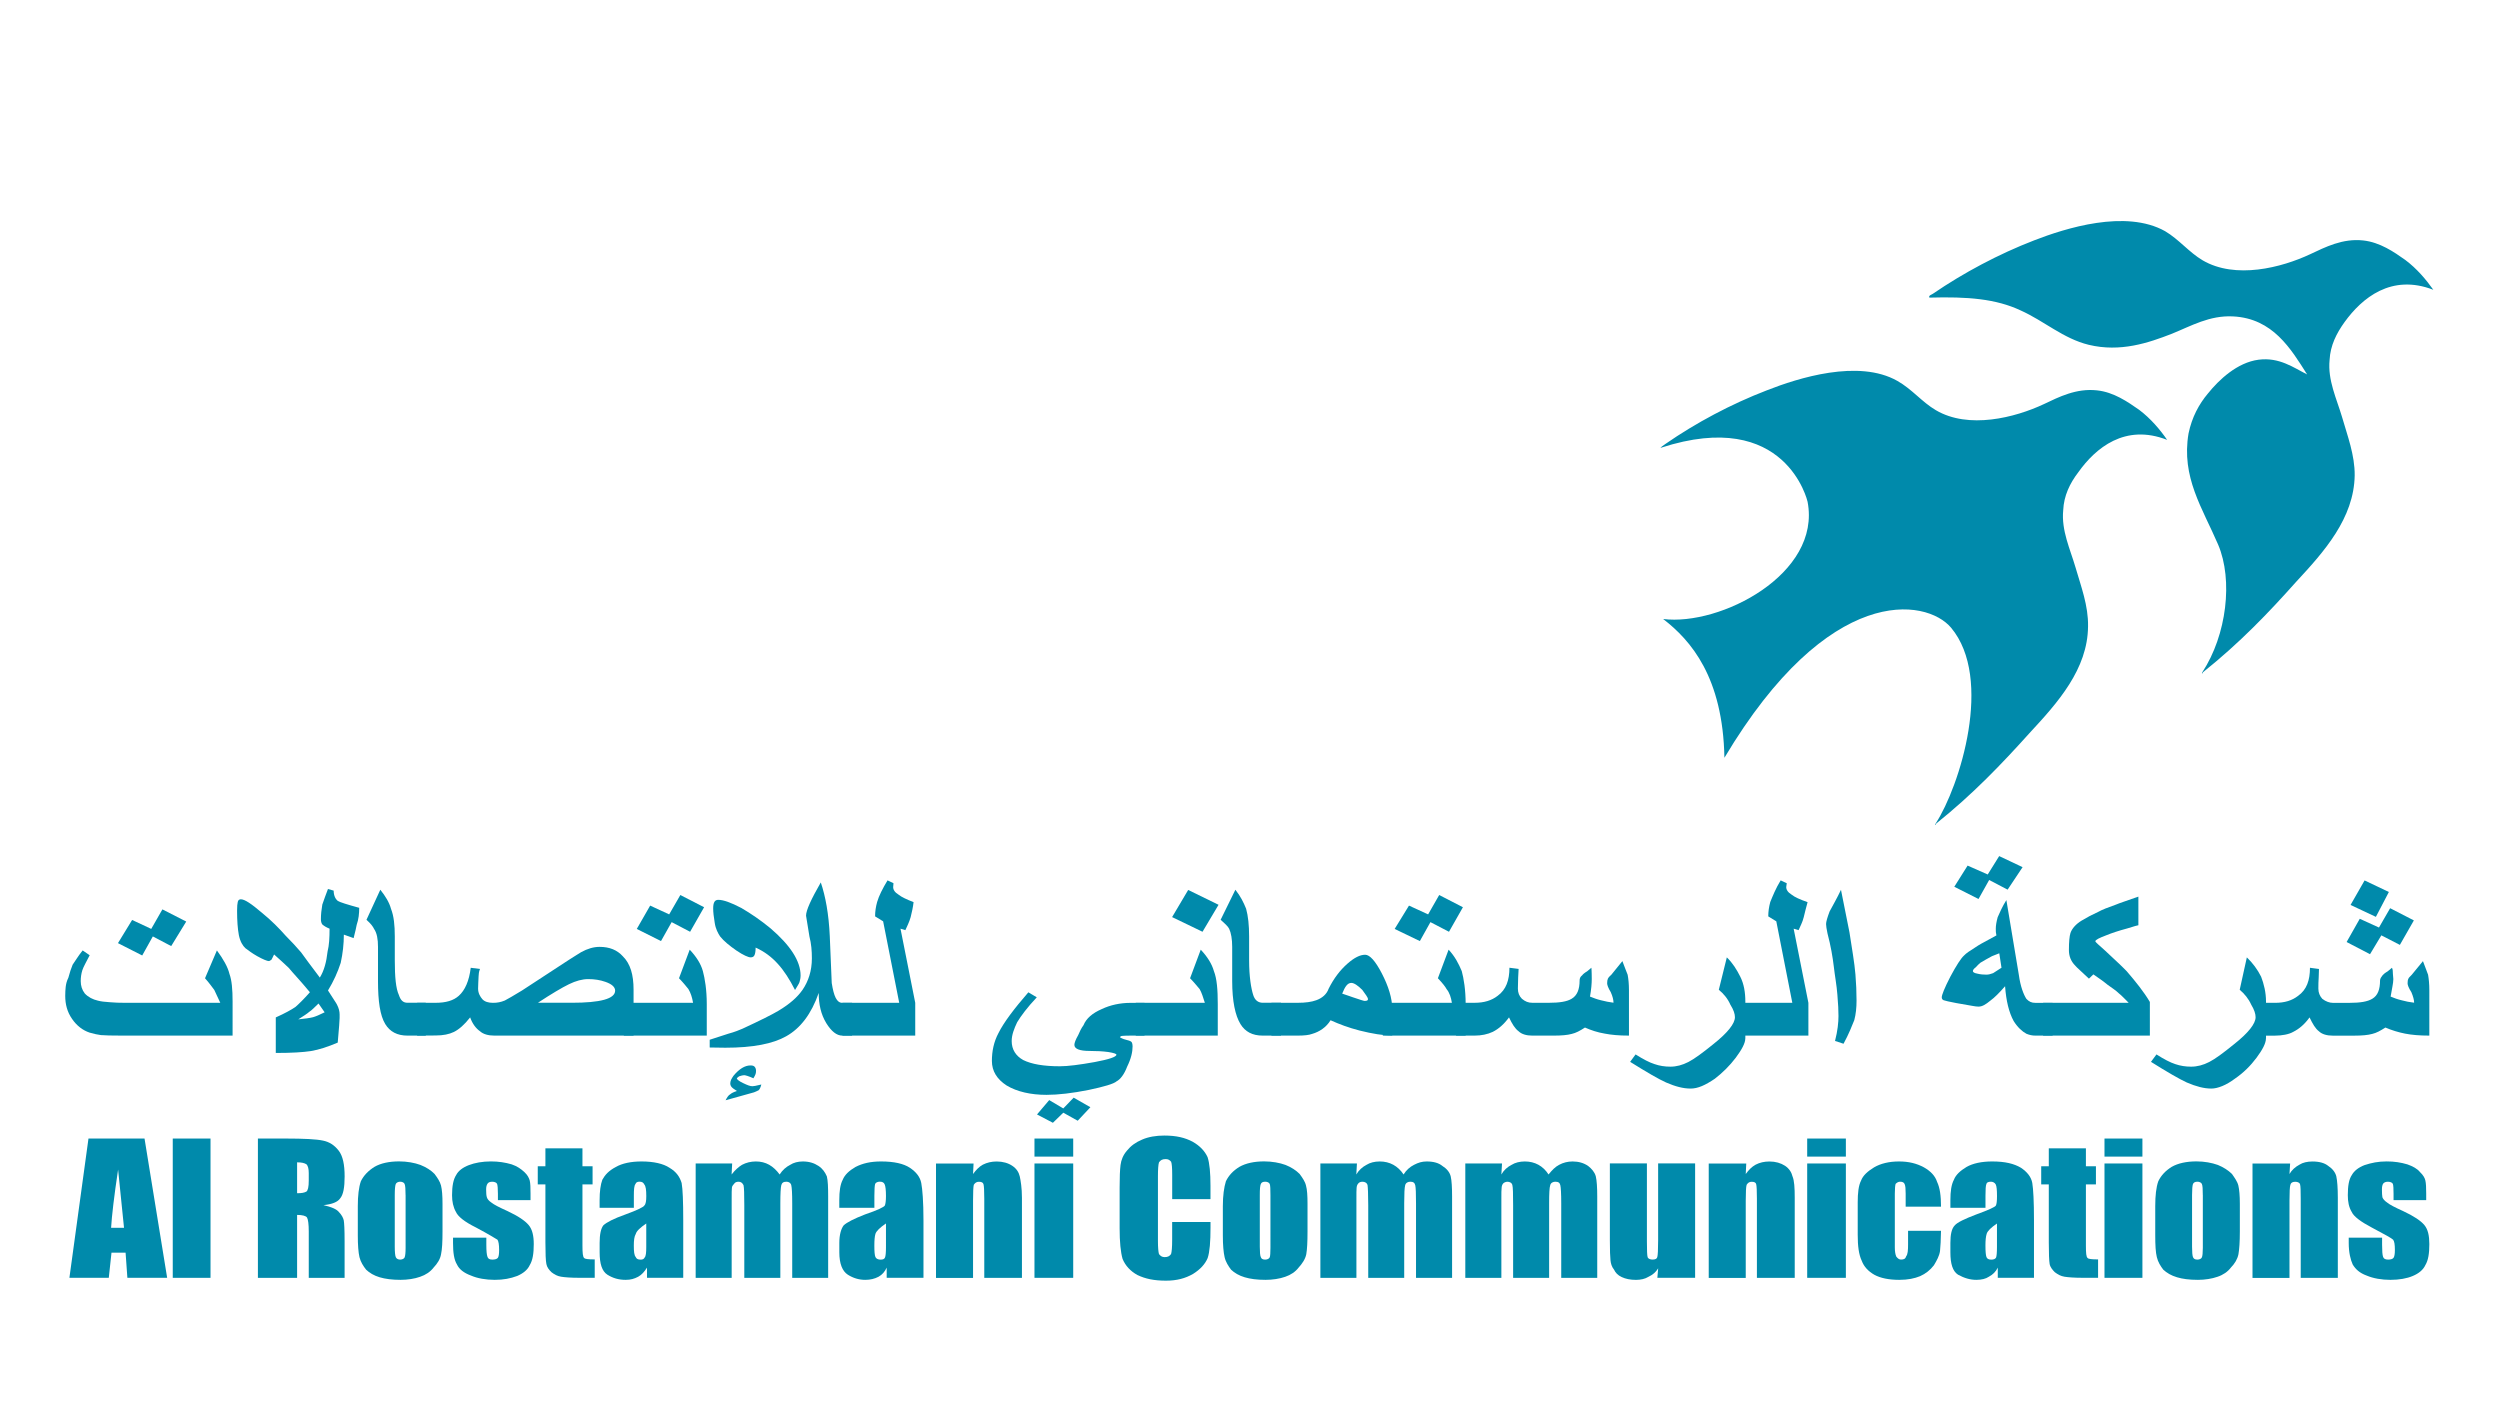 <svg xmlns="http://www.w3.org/2000/svg" xmlns:xlink="http://www.w3.org/1999/xlink" id="Layer_1" x="0px" y="0px" viewBox="0 0 768 434" style="enable-background:new 0 0 768 434;" xml:space="preserve"><style type="text/css">	.st0{fill:#008AAB;}	.st1{fill:none;stroke:#008AAB;stroke-width:0.575;}	.st2{fill:#231F20;}	.st3{fill-rule:evenodd;clip-rule:evenodd;fill:#008AAB;}</style><g>	<path class="st0" d="M44.4,349.76l6.95,42.79H39.13l-0.55-7.74h-4.33l-0.83,7.74H21.32l5.86-42.79H44.4z M38.1,377.19   c-0.55-4.82-1.04-10.75-1.82-17.9c-1.23,8.19-1.93,14.2-2.15,17.9H38.1z"></path>	<rect x="53.07" y="349.76" class="st0" width="11.6" height="42.79"></rect>	<path class="st0" d="M79.23,349.76h8.61c5.46,0,9.42,0.2,11.37,0.63c1.92,0.38,3.52,1.39,4.82,3.07c1.3,1.66,1.84,4.32,1.84,7.95   c0,3.34-0.39,5.58-1.38,6.74c-0.76,1.12-2.46,1.8-5.12,2.07c2.46,0.55,4.04,1.24,4.73,2.11c0.9,0.93,1.33,1.81,1.5,2.55   c0.15,0.8,0.26,2.92,0.26,6.38v11.3H94.85v-14.28c0-2.21-0.2-3.69-0.53-4.24c-0.31-0.52-1.44-0.82-3.05-0.82v19.35H79.23V349.76z    M91.27,357.07v9.49c1.39,0,2.17-0.14,2.85-0.5c0.48-0.34,0.73-1.47,0.73-3.36v-2.34c0-1.34-0.25-2.23-0.7-2.69   C93.48,357.27,92.66,357.07,91.27,357.07"></path>	<path class="st0" d="M135.94,369.78v8.56c0,3.18-0.12,5.47-0.45,6.96c-0.25,1.5-1.11,2.85-2.3,4.11c-0.96,1.26-2.41,2.25-4.13,2.82   c-1.69,0.61-3.86,0.94-6.01,0.94c-2.64,0-4.69-0.28-6.42-0.79c-1.74-0.52-3.1-1.33-4.16-2.34c-0.85-1.08-1.67-2.33-2.04-3.84   c-0.34-1.49-0.51-3.67-0.51-6.74v-8.92c0-3.25,0.3-5.8,0.94-7.66c0.89-1.82,2.32-3.26,4.19-4.43c1.9-1.1,4.51-1.67,7.57-1.67   c2.41,0,4.76,0.43,6.54,1.09c1.81,0.72,3.26,1.66,4.33,2.76c0.87,1.17,1.68,2.33,1.99,3.56   C135.79,365.44,135.94,367.3,135.94,369.78 M124.59,367.12c0-1.79-0.08-2.92-0.29-3.39c-0.14-0.45-0.79-0.71-1.36-0.71   c-0.58,0-1.17,0.26-1.36,0.71c-0.2,0.47-0.31,1.61-0.31,3.39v15.86c0,1.64,0.11,2.74,0.31,3.2c0.19,0.52,0.78,0.77,1.35,0.77   c0.55,0,1.23-0.24,1.38-0.72c0.18-0.39,0.29-1.42,0.29-2.89V367.12z"></path>	<path class="st0" d="M162.98,368.68h-10.02v-1.92c0-1.61-0.1-2.67-0.25-3.06c-0.19-0.44-0.82-0.67-1.51-0.67   c-0.78,0-1.18,0.23-1.43,0.59c-0.29,0.42-0.43,0.98-0.43,1.78c0,1.11,0.06,1.88,0.22,2.39c0.13,0.49,0.54,1.07,1.44,1.67   c0.71,0.58,2.34,1.43,4.92,2.59c3.31,1.55,5.36,2.96,6.48,4.28c1.13,1.34,1.57,3.3,1.57,5.85c0,2.88-0.32,4.97-1.23,6.46   c-0.67,1.48-2.07,2.57-3.84,3.33c-2.1,0.78-4.21,1.2-6.93,1.2c-2.68,0-5.3-0.45-7.26-1.31c-2.23-0.81-3.67-1.97-4.33-3.41   c-0.89-1.43-1.21-3.65-1.21-6.57v-1.67h10.23v2.22c0,1.88,0.12,3.09,0.36,3.69c0.18,0.55,0.62,0.83,1.48,0.83   c0.73,0,1.39-0.14,1.7-0.54c0.27-0.37,0.39-1.2,0.39-2.42c0-1.67-0.19-2.68-0.51-3.15c-0.65-0.41-2.73-1.69-6.59-3.75   c-3.54-1.75-5.54-3.37-6.17-4.79c-0.83-1.46-1.19-3.17-1.19-5.12c0-2.82,0.39-4.87,1.27-6.22c0.66-1.29,2.05-2.33,3.91-3.04   c1.81-0.7,4.16-1.13,6.77-1.13c2.32,0,4.39,0.32,6.36,0.9c1.72,0.59,2.81,1.37,3.9,2.36c1.02,0.94,1.46,1.89,1.66,2.63   c0.2,0.87,0.24,2.16,0.24,3.93V368.68z"></path>	<path class="st0" d="M178.93,352.77v5.51h3.11v5.57h-3.11v18.74c0,2.34,0.11,3.59,0.55,3.88c0.21,0.28,1.13,0.42,3.22,0.42v5.65   h-4.65c-2.71,0-4.52-0.15-5.66-0.33c-1.22-0.2-2.04-0.68-2.98-1.39c-0.74-0.71-1.39-1.54-1.56-2.52c-0.2-0.96-0.3-3.16-0.3-6.65   v-17.8h-2.35v-5.57h2.35v-5.51H178.93z"></path>	<path class="st0" d="M194.71,371.04H184.2v-2.33c0-2.73,0.29-4.81,0.84-6.29c0.81-1.49,1.96-2.78,4.16-3.93   c1.94-1.12,4.66-1.69,7.88-1.69c3.74,0,6.69,0.68,8.59,1.94c2.15,1.28,3.15,2.81,3.73,4.68c0.34,1.88,0.49,5.71,0.49,11.48v17.65   h-11.13v-3.14c-0.8,1.25-1.58,2.18-2.72,2.81c-1.21,0.63-2.29,0.95-3.83,0.95c-2.19,0-3.96-0.54-5.63-1.59   c-1.64-1.07-2.37-3.34-2.37-6.86v-2.9c0-2.64,0.39-4.43,1.15-5.4c1-0.92,3.07-2.02,6.78-3.34c3.64-1.32,5.6-2.29,5.81-2.76   c0.45-0.44,0.59-1.43,0.59-2.88c0-1.84-0.14-3.06-0.63-3.6c-0.25-0.53-0.65-0.83-1.47-0.83c-0.66,0-1.08,0.26-1.21,0.71   c-0.42,0.47-0.51,1.67-0.51,3.63V371.04z M198.53,375.86c-1.81,1.23-2.97,2.3-3.2,3.16c-0.5,0.84-0.62,2.05-0.62,3.64   c0,1.82,0.11,2.98,0.59,3.5c0.2,0.52,0.62,0.8,1.53,0.8c0.59,0,1-0.2,1.19-0.64c0.4-0.38,0.51-1.5,0.51-3.22V375.86z"></path>	<path class="st0" d="M224.92,357.41l-0.17,3.39c1-1.31,2.13-2.33,3.2-2.97c1.27-0.67,2.69-1.03,4.25-1.03c3.08,0,5.36,1.37,7.31,4   c0.82-1.31,1.97-2.33,3.25-2.97c1.02-0.67,2.38-1.03,3.88-1.03c1.89,0,3.46,0.48,4.8,1.37c1.29,0.85,2.02,1.96,2.57,3.21   c0.32,1.27,0.4,3.37,0.4,6.19v24.98h-11.04v-22.9c0-2.99-0.11-4.84-0.29-5.56c-0.17-0.74-0.81-1.07-1.48-1.07   c-0.93,0-1.38,0.33-1.59,1.07c-0.18,0.72-0.29,2.57-0.29,5.56v22.9h-11.07v-22.3c0-3.46-0.07-5.5-0.24-6.17   c-0.37-0.72-0.81-1.05-1.51-1.05c-0.64,0-1.04,0.18-1.31,0.54c-0.31,0.38-0.75,0.8-0.75,1.33c-0.07,0.5-0.07,1.63-0.07,3.32v24.33   h-11.06v-35.14H224.92z"></path>	<path class="st0" d="M268.59,371.04h-10.76v-2.33c0-2.73,0.28-4.81,1.06-6.29c0.6-1.49,1.93-2.78,3.93-3.93   c2.18-1.12,4.63-1.69,7.85-1.69c4.01,0,6.93,0.68,8.84,1.94c1.92,1.28,3.14,2.81,3.5,4.68c0.36,1.88,0.68,5.71,0.68,11.48v17.65   h-11.3v-3.14c-0.57,1.25-1.36,2.18-2.51,2.81c-1.19,0.63-2.53,0.95-4.08,0.95c-1.92,0-3.71-0.54-5.36-1.59   c-1.65-1.07-2.6-3.34-2.6-6.86v-2.9c0-2.64,0.6-4.43,1.35-5.4c0.99-0.92,3.14-2.02,6.53-3.34c3.91-1.32,5.87-2.29,6.11-2.76   c0.19-0.44,0.34-1.43,0.34-2.88c0-1.84-0.15-3.06-0.4-3.6c-0.23-0.53-0.64-0.83-1.49-0.83c-0.65,0-1.27,0.26-1.44,0.71   c-0.14,0.47-0.23,1.67-0.23,3.63V371.04z M272.15,375.86c-1.81,1.23-2.92,2.3-3.21,3.16c-0.25,0.84-0.34,2.05-0.34,3.64   c0,1.82,0.09,2.98,0.33,3.5c0.21,0.52,0.88,0.8,1.55,0.8c0.82,0,1.2-0.2,1.38-0.64c0.2-0.38,0.31-1.5,0.31-3.22V375.86z"></path>	<path class="st0" d="M299.08,357.41l-0.16,3.25c0.93-1.26,1.8-2.2,3.02-2.88c1.3-0.65,2.68-0.97,4.25-0.97   c1.89,0,3.53,0.48,4.79,1.33c1.29,0.85,1.99,1.97,2.29,3.25c0.28,1.29,0.67,3.52,0.67,6.59v24.59h-11.57v-24.31   c0-2.43-0.09-3.94-0.23-4.43c-0.14-0.54-0.55-0.79-1.42-0.79c-0.7,0-1.16,0.3-1.57,0.92c-0.15,0.57-0.23,2.24-0.23,4.91v23.7   h-11.38v-35.14H299.08z"></path>	<path class="st0" d="M329.69,355.31h-11.9v-5.55h11.9V355.31z M329.69,392.55h-11.9v-35.13h11.9V392.55z"></path>	<path class="st0" d="M371.88,368.37H360.1v-7.44c0-2.16-0.11-3.51-0.33-4.04c-0.43-0.53-0.91-0.82-1.67-0.82   c-1.08,0-1.59,0.35-2.06,1.01c-0.2,0.63-0.32,2.05-0.32,4.21v19.86c0,2.1,0.13,3.47,0.32,4.1c0.46,0.6,0.96,0.94,1.74,0.94   c1.03,0,1.52-0.33,1.97-0.94c0.21-0.63,0.34-2.11,0.34-4.48v-5.38h11.78v1.68c0,4.4-0.25,7.55-0.88,9.41   c-0.77,1.84-2.27,3.49-4.46,4.85c-2.41,1.4-5.05,2.09-8.34,2.09c-3.68,0-6.38-0.58-8.8-1.75c-2.14-1.19-3.67-2.85-4.53-4.92   c-0.6-2.08-0.91-5.23-0.91-9.41v-12.53c0-3.09,0.09-5.4,0.28-6.92c0.2-1.54,0.77-3.04,1.99-4.44c1.16-1.44,2.69-2.56,4.64-3.37   c1.93-0.85,4.33-1.24,6.79-1.24c3.69,0,6.37,0.63,8.78,1.92c2.18,1.25,3.68,2.84,4.54,4.71c0.62,1.9,0.89,4.84,0.89,8.81V368.37z"></path>	<path class="st0" d="M401.67,369.78v8.56c0,3.18-0.12,5.47-0.38,6.96c-0.31,1.5-1.21,2.85-2.36,4.11c-0.96,1.26-2.4,2.25-4.11,2.82   c-1.73,0.61-3.88,0.94-6.06,0.94c-2.64,0-4.67-0.28-6.39-0.79c-1.75-0.52-3.12-1.33-4.19-2.34c-0.8-1.08-1.64-2.33-1.98-3.84   c-0.34-1.49-0.54-3.67-0.54-6.74v-8.92c0-3.25,0.36-5.8,0.94-7.66c0.88-1.82,2.25-3.26,4.16-4.43c1.95-1.1,4.52-1.67,7.59-1.67   c2.43,0,4.77,0.43,6.57,1.09c1.8,0.72,3.22,1.66,4.32,2.76c0.85,1.17,1.68,2.33,1.96,3.56   C401.55,365.44,401.67,367.3,401.67,369.78 M390.28,367.12c0-1.79-0.04-2.92-0.21-3.39c-0.17-0.45-0.79-0.71-1.36-0.71   c-0.82,0-1.22,0.26-1.39,0.71c-0.22,0.47-0.31,1.6-0.31,3.39v15.86c0,1.64,0.09,2.74,0.31,3.2c0.17,0.52,0.57,0.77,1.34,0.77   c0.61,0,1.19-0.24,1.41-0.72c0.14-0.39,0.21-1.42,0.21-2.89V367.12z"></path>	<path class="st0" d="M416.85,357.41l-0.19,3.39c0.74-1.31,1.9-2.33,3.14-2.97c1.06-0.67,2.47-1.03,4.06-1.03   c3.06,0,5.58,1.37,7.32,4c0.8-1.31,1.93-2.33,3.22-2.97c1.3-0.67,2.41-1.03,3.9-1.03c2.12,0,3.71,0.48,4.79,1.37   c1.37,0.85,2.26,1.96,2.57,3.21c0.29,1.27,0.42,3.37,0.42,6.19v24.98h-11.08v-22.9c0-2.99-0.07-4.84-0.24-5.56   c-0.19-0.74-0.59-1.07-1.53-1.07c-0.7,0-1.37,0.33-1.56,1.07c-0.2,0.72-0.3,2.57-0.3,5.56v22.9h-11.05v-22.3   c0-3.46-0.11-5.5-0.21-6.17c-0.18-0.72-0.84-1.05-1.52-1.05c-0.68,0-1.03,0.18-1.34,0.54c-0.33,0.38-0.46,0.8-0.5,1.33   c-0.06,0.5-0.06,1.63-0.06,3.32v24.33h-11.07v-35.14H416.85z"></path>	<path class="st0" d="M461.42,357.41l-0.2,3.39c0.73-1.31,1.87-2.33,3.16-2.97c1.06-0.67,2.49-1.03,4.05-1.03   c3.08,0,5.6,1.37,7.28,4c1.07-1.31,2.02-2.33,3.26-2.97c1.24-0.67,2.63-1.03,4.13-1.03c1.87,0,3.46,0.48,4.76,1.37   c1.1,0.85,2.05,1.96,2.37,3.21c0.3,1.27,0.44,3.37,0.44,6.19v24.98h-11.06v-22.9c0-2.99-0.11-4.84-0.28-5.56   c-0.17-0.74-0.59-1.07-1.55-1.07c-0.64,0-1.4,0.33-1.55,1.07c-0.25,0.72-0.34,2.57-0.34,5.56v22.9h-11.06v-22.3   c0-3.46-0.05-5.5-0.23-6.17c-0.14-0.72-0.82-1.05-1.51-1.05c-0.39,0-1.01,0.18-1.33,0.54c-0.3,0.38-0.44,0.8-0.46,1.33   c-0.08,0.5-0.08,1.63-0.08,3.32v24.33h-11.08v-35.14H461.42z"></path>	<path class="st0" d="M520.74,357.41v35.14h-11.6l0.25-2.92c-0.68,1.17-1.75,2.04-3,2.61c-0.99,0.63-2.35,0.94-3.84,0.94   c-1.72,0-3.19-0.31-4.35-0.86c-1.21-0.55-1.95-1.37-2.35-2.26c-0.74-0.91-1.01-1.91-1.11-2.92c-0.11-1.02-0.19-3.03-0.19-6.06   v-23.68h11.38v23.91c0,2.75,0.06,4.39,0.22,4.86c0.13,0.52,0.82,0.77,1.5,0.77c0.93,0,1.38-0.28,1.48-0.8   c0.15-0.52,0.25-2.24,0.25-5.09v-23.65H520.74z"></path>	<path class="st0" d="M536.45,357.41l-0.16,3.25c0.93-1.26,1.81-2.2,3.05-2.88c1.25-0.65,2.67-0.97,4.24-0.97   c1.89,0,3.49,0.48,4.8,1.33c1.25,0.85,1.97,1.97,2.28,3.25c0.55,1.29,0.68,3.52,0.68,6.59v24.59h-11.62v-24.31   c0-2.43-0.08-3.93-0.21-4.43c-0.11-0.54-0.54-0.79-1.41-0.79c-0.69,0-1.13,0.3-1.53,0.92c-0.19,0.57-0.28,2.24-0.28,4.91v23.7   h-11.37v-35.14H536.45z"></path>	<path class="st0" d="M567.05,355.31h-11.88v-5.55h11.88V355.31z M567.05,392.55h-11.88v-35.13h11.88V392.55z"></path>	<path class="st0" d="M596.28,370.68h-10.86v-4.02c0-1.43-0.07-2.37-0.31-2.89c-0.2-0.49-0.59-0.75-1.4-0.75   c-0.56,0-0.94,0.26-1.38,0.67c-0.13,0.43-0.24,1.43-0.24,2.96v16.55c0,1.21,0.15,2.15,0.45,2.83c0.51,0.63,0.9,0.91,1.47,0.91   c0.91,0,1.36-0.28,1.57-1.01c0.49-0.61,0.58-1.83,0.58-3.65v-4.18h10.12c-0.06,2.82-0.15,4.9-0.31,6.25   c-0.21,1.45-0.98,2.86-1.87,4.34c-1.14,1.48-2.55,2.6-4.25,3.35c-1.69,0.7-3.73,1.13-6.39,1.13c-3.19,0-5.8-0.54-7.66-1.56   c-1.82-1.04-3.2-2.46-3.88-4.32c-0.9-1.89-1.23-4.51-1.23-7.96v-9.94c0-2.95,0.25-5.19,1.04-6.74c0.56-1.5,1.98-2.82,3.99-4.04   c2.01-1.18,4.62-1.81,7.64-1.81c3,0,5.41,0.59,7.67,1.81c2.04,1.15,3.47,2.64,4.04,4.46C595.93,364.85,596.28,367.37,596.28,370.68   "></path>	<path class="st0" d="M609.94,371.04h-10.78v-2.33c0-2.73,0.29-4.81,1.08-6.29c0.56-1.49,1.96-2.78,3.88-3.93   c1.96-1.12,4.68-1.69,7.87-1.69c4,0,6.73,0.68,8.85,1.94c1.9,1.28,3.15,2.81,3.48,4.68c0.31,1.88,0.52,5.71,0.52,11.48v17.65   h-11.12v-3.14c-0.59,1.25-1.55,2.18-2.76,2.81c-0.91,0.63-2.26,0.95-3.82,0.95c-1.93,0-3.73-0.54-5.64-1.59   c-1.64-1.07-2.34-3.34-2.34-6.86v-2.89c0-2.64,0.39-4.43,1.35-5.4c0.78-0.92,3.1-2.02,6.57-3.34c3.65-1.32,5.83-2.29,6.06-2.76   c0.23-0.44,0.34-1.43,0.34-2.88c0-1.84-0.11-3.06-0.39-3.6c-0.29-0.53-0.88-0.83-1.45-0.83c-0.91,0-1.32,0.26-1.42,0.71   c-0.21,0.47-0.28,1.67-0.28,3.63V371.04z M613.48,375.86c-1.82,1.23-2.92,2.3-3.17,3.16c-0.27,0.84-0.38,2.05-0.38,3.64   c0,1.82,0.11,2.98,0.31,3.5c0.2,0.52,0.64,0.8,1.5,0.8c0.66,0,1.25-0.2,1.45-0.64c0.17-0.38,0.28-1.5,0.28-3.22V375.86z"></path>	<path class="st0" d="M640.79,352.77v5.51h3.08v5.57h-3.08v18.74c0,2.34,0.09,3.59,0.55,3.88c0.22,0.28,1.11,0.42,3.19,0.42v5.65   h-4.62c-2.7,0-4.55-0.15-5.69-0.33c-1.2-0.2-2.02-0.68-2.98-1.39c-0.71-0.71-1.41-1.54-1.59-2.52c-0.16-0.96-0.26-3.16-0.26-6.65   v-17.8h-2.33v-5.57h2.33v-5.51H640.79z"></path>	<path class="st0" d="M658.15,355.31h-11.65v-5.55h11.65V355.31z M658.15,392.55h-11.65v-35.13h11.65V392.55z"></path>	<path class="st0" d="M688.08,369.78v8.56c0,3.18-0.17,5.47-0.43,6.96c-0.3,1.5-1.11,2.85-2.33,4.11c-0.95,1.26-2.38,2.25-4.11,2.82   c-1.75,0.61-3.87,0.94-6.01,0.94c-2.67,0-4.74-0.28-6.42-0.79c-1.76-0.52-3.14-1.33-4.22-2.34c-0.82-1.08-1.63-2.33-1.98-3.84   c-0.37-1.49-0.49-3.67-0.49-6.74v-8.92c0-3.25,0.28-5.8,0.94-7.66c0.87-1.82,2.25-3.26,4.13-4.43c1.93-1.1,4.54-1.67,7.6-1.67   c2.42,0,4.72,0.43,6.56,1.09c1.76,0.72,3.2,1.66,4.33,2.76c0.81,1.17,1.67,2.33,1.97,3.56   C687.91,365.44,688.08,367.3,688.08,369.78 M676.7,367.12c0-1.79-0.06-2.92-0.28-3.39c-0.17-0.45-0.8-0.71-1.34-0.71   c-0.82,0-1.18,0.26-1.4,0.71c-0.17,0.47-0.28,1.6-0.28,3.39v15.86c0,1.64,0.1,2.74,0.28,3.2c0.23,0.52,0.58,0.77,1.37,0.77   c0.57,0,1.21-0.24,1.38-0.72c0.17-0.39,0.28-1.42,0.28-2.89V367.12z"></path>	<path class="st0" d="M703.53,357.41l-0.2,3.25c0.72-1.26,1.81-2.2,3.08-2.88c0.99-0.65,2.43-0.97,3.99-0.97   c2.14,0,3.74,0.48,4.8,1.33c1.3,0.85,2.21,1.97,2.52,3.25c0.28,1.29,0.46,3.52,0.46,6.59v24.59h-11.4v-24.31   c0-2.43-0.04-3.93-0.2-4.43c-0.14-0.54-0.79-0.79-1.44-0.79c-0.91,0-1.38,0.3-1.53,0.92c-0.19,0.57-0.28,2.24-0.28,4.91v23.7   h-11.36v-35.14H703.53z"></path>	<path class="st0" d="M745.33,368.68H735.3v-1.92c0-1.61-0.06-2.67-0.21-3.06c-0.18-0.44-0.84-0.67-1.53-0.67   c-0.75,0-1.16,0.23-1.46,0.59c-0.26,0.42-0.37,0.98-0.37,1.78c0,1.11,0.05,1.88,0.14,2.39c0.18,0.49,0.61,1.07,1.51,1.67   c0.68,0.58,2.29,1.43,4.87,2.59c3.32,1.55,5.4,2.96,6.51,4.28c1.12,1.34,1.53,3.3,1.53,5.85c0,2.88-0.32,4.97-1.22,6.46   c-0.68,1.48-2.04,2.57-3.85,3.33c-1.82,0.78-4.19,1.2-6.89,1.2c-2.69,0-5.28-0.45-7.28-1.31c-2.23-0.81-3.42-1.97-4.3-3.41   c-0.65-1.43-1.22-3.65-1.22-6.57v-1.67h10.25v2.22c0,1.88,0.09,3.09,0.31,3.69c0.2,0.55,0.64,0.83,1.56,0.83   c0.64,0,1.36-0.14,1.64-0.54c0.28-0.37,0.42-1.2,0.42-2.42c0-1.67-0.17-2.68-0.54-3.15c-0.37-0.41-2.69-1.69-6.58-3.75   c-3.32-1.75-5.52-3.37-6.15-4.79c-0.88-1.46-1.19-3.17-1.19-5.12c0-2.82,0.32-4.87,1.24-6.22c0.71-1.29,2.06-2.33,3.9-3.04   c2.13-0.7,4.18-1.13,6.8-1.13c2.37,0,4.38,0.32,6.34,0.9c1.7,0.59,3.1,1.37,3.88,2.36c1.01,0.94,1.53,1.89,1.67,2.63   c0.19,0.87,0.25,2.16,0.25,3.93V368.68z"></path></g><polygon class="st0" points="688.76,766.43 688.76,787.29 693.13,787.29 693.13,792.53 681.54,792.53 681.54,766.43 "></polygon><rect x="695.15" y="787.22" class="st0" width="5.08" height="5.31"></rect><polygon class="st0" points="709.7,766.43 709.7,787.29 714.05,787.29 714.05,792.53 702.47,792.53 702.47,766.43 "></polygon><rect x="715.85" y="787.22" class="st0" width="5.32" height="5.31"></rect><path class="st0" d="M740.31,777.81h-7.26v-4.54c0-1.32-0.25-2.18-0.37-2.48c-0.14-0.33-0.43-0.53-0.89-0.53  c-0.73,0-1.04,0.21-1.18,0.61c-0.11,0.41-0.19,1.26-0.19,2.63v12.05c0,1.3,0.08,2.08,0.19,2.51c0.14,0.37,0.44,0.57,1.18,0.57  c0.44,0,0.7-0.19,0.85-0.57c0.17-0.43,0.42-1.29,0.42-2.73v-3.26h7.26v0.97c0,2.73-0.17,4.63-0.76,5.73  c-0.31,1.15-1.31,2.17-2.71,3.03c-1.39,0.8-3.06,1.28-5.02,1.28c-2.23,0-3.91-0.4-5.3-1.14c-1.4-0.68-2.34-1.69-2.73-2.92  c-0.39-1.31-0.59-3.2-0.59-5.75v-7.63c0-1.9,0.05-3.29,0.2-4.22c0.12-0.95,0.45-1.87,1.24-2.75c0.59-0.85,1.58-1.54,2.83-2.04  c1.03-0.51,2.44-0.76,4.19-0.76c2.04,0,3.73,0.4,5.14,1.18c1.4,0.77,2.38,1.72,2.74,2.89c0.59,1.11,0.79,2.93,0.79,5.37V777.81z"></path><rect x="742.01" y="787.22" class="st0" width="5.31" height="5.31"></rect><line class="st1" x1="24.19" y1="802.55" x2="747.86" y2="802.55"></line><polygon class="st2" points="27.14,832.61 27.14,817.54 20.94,817.54 20.94,815.54 35.61,815.54 35.61,817.54 29.37,817.54   29.37,832.61 "></polygon><path class="st2" d="M41.85,824.3c0-2.85,0.91-5.02,2.51-6.66c1.59-1.59,3.78-2.41,6.22-2.41c1.85,0,3.33,0.4,4.7,1.14  c1.36,0.74,2.25,1.81,3.07,3.15c0.59,1.37,1.12,2.89,1.12,4.61c0,1.7-0.55,3.26-1.14,4.63c-0.88,1.36-1.77,2.41-3.15,3.14  c-1.38,0.64-2.87,1.03-4.59,1.03c-1.72,0-3.21-0.41-4.62-1.18c-1.32-0.77-2.19-1.83-3-3.16C42.38,827.22,41.85,825.81,41.85,824.3   M44.41,824.32c0,2.1,0.51,3.71,1.71,4.9c1.23,1.19,2.72,1.76,4.44,1.76c1.96,0,3.44-0.59,4.66-1.78c0.99-1.2,1.75-2.93,1.75-5.13  c0-1.39-0.25-2.58-0.89-3.63c-0.41-1.05-1.28-1.83-2.08-2.38c-1.03-0.6-2.19-0.88-3.4-0.88c-1.68,0-3.11,0.54-4.41,1.67  C44.92,819.94,44.41,821.78,44.41,824.32"></path><polygon class="st2" points="72.29,832.61 72.29,817.54 66.36,817.54 66.36,815.54 80.78,815.54 80.78,817.54 74.8,817.54   74.8,832.61 "></polygon><path class="st2" d="M84.34,832.61l7.01-17.06h2.65l7.64,17.06h-2.81l-2.19-5.17h-7.56l-2.15,5.17H84.34z M89.68,825.62h6.3  l-2.03-4.73c-0.48-1.44-1.08-2.63-1.3-3.54c-0.22,1.09-0.53,2.17-0.85,3.23L89.68,825.62z"></path><polygon class="st2" points="108.4,832.61 108.4,815.54 110.84,815.54 110.84,830.63 119.99,830.63 119.99,832.61 "></polygon><rect x="139.64" y="815.54" class="st2" width="2.26" height="17.06"></rect><polygon class="st2" points="155.91,832.61 155.91,817.54 149.97,817.54 149.97,815.54 164.43,815.54 164.43,817.54 158.41,817.54   158.41,832.61 "></polygon><path class="st2" d="M193.92,830.65c-0.64,0.78-1.54,1.33-2.48,1.7c-0.76,0.42-1.79,0.59-2.85,0.59c-1.77,0-3.25-0.59-4.4-1.78  c-0.77-0.94-1.35-2.06-1.35-3.22c0-1.05,0.51-2,1.16-2.88c0.8-0.86,1.74-1.58,3.19-2.27c-0.71-0.88-1.38-1.55-1.62-2.12  c-0.22-0.55-0.33-1.06-0.33-1.63c0-0.97,0.34-1.87,1.27-2.66c0.74-0.74,1.87-1.09,3.21-1.09c1.26,0,2.34,0.32,3.03,1.05  c0.88,0.69,1.2,1.56,1.2,2.58c0,1.58-1.2,3-3.32,4.14l3.18,3.9c0.33-0.68,0.6-1.46,0.96-2.35l2.19,0.45  c-0.33,1.49-0.79,2.73-1.57,3.68c0.87,1.05,1.74,1.92,2.83,2.66l-1.48,1.62C195.74,832.49,194.94,831.71,193.92,830.65   M192.5,828.96l-4.15-4.76c-1.24,0.69-1.93,1.3-2.48,1.88c-0.38,0.59-0.57,1.15-0.57,1.71c0,0.7,0.25,1.43,0.97,2.19  c0.49,0.71,1.42,1.07,2.35,1.07c0.79,0,1.36-0.18,2.2-0.57C191.44,830.07,192.11,829.58,192.5,828.96 M189.38,821.72  c1.06-0.52,1.59-1.03,1.86-1.41c0.23-0.43,0.56-0.86,0.56-1.35c0-0.59-0.38-1.07-0.74-1.44c-0.31-0.37-0.98-0.56-1.46-0.56  c-0.51,0-1.15,0.19-1.45,0.56c-0.39,0.36-0.56,0.78-0.56,1.35c0,0.23,0.07,0.5,0.2,0.83c0.11,0.31,0.34,0.61,0.56,0.92  L189.38,821.72z"></path><polygon class="st2" points="222.25,832.61 222.25,817.54 216.27,817.54 216.27,815.54 230.68,815.54 230.68,817.54 224.71,817.54   224.71,832.61 "></polygon><polygon class="st2" points="238.51,832.61 238.51,815.54 251.6,815.54 251.6,817.54 240.73,817.54 240.73,822.78 251,822.78   251,824.79 240.73,824.79 240.73,830.63 251.95,830.63 251.95,832.61 "></polygon><polygon class="st2" points="260.35,832.61 260.35,815.54 262.82,815.54 262.82,830.63 271.73,830.63 271.73,832.61 "></polygon><polygon class="st2" points="279.82,832.61 279.82,815.54 292.95,815.54 292.95,817.54 282.33,817.54 282.33,822.78 292.37,822.78   292.37,824.79 282.33,824.79 282.33,830.63 293.56,830.63 293.56,832.61 "></polygon><path class="st2" d="M314.98,826.63l2.5,0.59c-0.66,1.85-1.43,3.26-2.77,4.25c-1.32,0.95-2.91,1.46-4.94,1.46  c-1.87,0-3.49-0.39-4.74-1.14c-1.26-0.74-2.24-1.81-2.81-3.22c-0.78-1.44-1.05-2.99-1.05-4.62c0-1.75,0.34-3.34,1.17-4.68  c0.81-1.3,1.71-2.32,3.06-2.99c1.32-0.69,2.8-1.01,4.39-1.01c1.97,0,3.52,0.39,4.74,1.28c1.29,0.84,2.03,2.09,2.42,3.69l-2.18,0.51  c-0.37-1.25-1.11-2.19-2.03-2.71c-0.67-0.6-1.75-0.88-2.98-0.88c-1.42,0-2.63,0.31-3.41,0.95c-1.05,0.64-1.59,1.48-2.14,2.53  c-0.3,1.08-0.45,2.12-0.45,3.27c0,1.46,0.18,2.75,0.57,3.83c0.57,1.08,1.17,1.89,2.21,2.42c1.01,0.54,1.9,0.81,3.06,0.81  c1.38,0,2.55-0.34,3.55-1.09C313.93,829.18,314.7,828.08,314.98,826.63"></path><path class="st2" d="M324.74,824.3c0-2.85,0.91-5.02,2.54-6.66c1.59-1.59,3.57-2.41,6.17-2.41c1.65,0,3.15,0.4,4.52,1.14  c1.4,0.74,2.47,1.81,3.3,3.15c0.61,1.37,0.88,2.89,0.88,4.61c0,1.7-0.32,3.26-0.95,4.63c-0.86,1.36-1.97,2.41-3.34,3.14  c-1.38,0.64-2.83,1.03-4.41,1.03c-1.67,0-3.19-0.41-4.56-1.18c-1.34-0.77-2.44-1.83-3.02-3.16  C325.07,827.22,324.74,825.81,324.74,824.3 M327.29,824.32c0,2.1,0.49,3.71,1.72,4.9c1.23,1.19,2.73,1.76,4.43,1.76  c1.79,0,3.23-0.59,4.45-1.78c1.22-1.2,1.92-2.93,1.92-5.13c0-1.39-0.4-2.58-0.83-3.63c-0.44-1.05-1.28-1.83-2.32-2.38  c-0.84-0.6-1.96-0.88-3.22-0.88c-1.64,0-3.1,0.54-4.33,1.67C327.84,819.94,327.29,821.78,327.29,824.32"></path><path class="st2" d="M350.35,832.61v-17.06h3.72l4.29,12.1c0.33,1.12,0.58,1.97,0.78,2.53c0.39-0.63,0.67-1.5,1.05-2.75l4.34-11.88  h3.36v17.06h-2.39V818.3l-5.37,14.31h-2.26l-5.09-14.53v14.53H350.35z"></path><path class="st2" d="M388.24,827.16l2.34-0.2c0.08,0.86,0.28,1.55,0.67,2.13c0.31,0.53,1.02,0.98,1.75,1.31  c0.91,0.33,1.91,0.48,2.8,0.48c0.99,0,1.91-0.12,2.5-0.39c0.82-0.24,1.24-0.59,1.55-1.02c0.32-0.43,0.66-0.95,0.66-1.46  c0-0.56-0.35-1.02-0.66-1.41c-0.29-0.39-0.71-0.73-1.57-1.02c-0.47-0.18-1.59-0.42-3.22-0.86c-1.61-0.37-2.86-0.71-3.6-1.04  c-0.77-0.41-1.53-0.99-1.89-1.66c-0.35-0.58-0.8-1.26-0.8-2.03c0-0.89,0.45-1.71,0.93-2.45c0.43-0.75,1.28-1.33,2.33-1.69  c0.9-0.43,2.02-0.57,3.29-0.57c1.35,0,2.58,0.14,3.68,0.57c0.9,0.41,1.78,1.05,2.25,1.82c0.69,0.77,0.94,1.71,0.96,2.71l-2.38,0.12  c-0.09-1.04-0.45-1.87-1.27-2.42c-0.63-0.55-1.73-0.83-3.15-0.83c-1.45,0-2.57,0.24-3.15,0.73c-0.77,0.52-1.06,1.12-1.06,1.81  c0,0.62,0.2,1.14,0.84,1.53c0.37,0.42,1.63,0.8,3.52,1.21c2.08,0.43,3.45,0.79,4.05,1.1c1.13,0.44,1.77,1.04,2.44,1.76  c0.41,0.68,0.65,1.51,0.65,2.42c0,0.89-0.24,1.73-0.72,2.58c-0.69,0.78-1.36,1.45-2.45,1.85c-1.1,0.5-2.35,0.69-3.64,0.69  c-1.61,0-3-0.19-3.94-0.69c-1.17-0.45-2.14-1.12-2.7-2.01C388.5,829.32,388.26,828.28,388.24,827.16"></path><path class="st2" d="M410.51,824.3c0-2.85,0.68-5.02,2.25-6.66c1.83-1.59,3.85-2.41,6.46-2.41c1.61,0,3.12,0.4,4.48,1.14  c1.4,0.74,2.46,1.81,3.07,3.15c0.83,1.37,1.13,2.89,1.13,4.61c0,1.7-0.34,3.26-1.17,4.63c-0.63,1.36-1.75,2.41-3.15,3.14  c-1.37,0.64-2.81,1.03-4.43,1.03c-1.64,0-3.17-0.41-4.5-1.18c-1.37-0.77-2.46-1.83-3.24-3.16  C410.79,827.22,410.51,825.81,410.51,824.3 M412.8,824.32c0,2.1,0.73,3.71,1.95,4.9c1.21,1.19,2.69,1.76,4.39,1.76  c1.81,0,3.27-0.59,4.48-1.78c1.18-1.2,1.69-2.93,1.69-5.13c0-1.39-0.17-2.58-0.62-3.63c-0.65-1.05-1.26-1.83-2.28-2.38  c-0.84-0.6-1.98-0.88-3.2-0.88c-1.7,0-3.13,0.54-4.4,1.67C413.54,819.94,412.8,821.78,412.8,824.32"></path><polygon class="st2" points="436.05,832.61 436.05,815.54 438.53,815.54 438.53,830.63 447.47,830.63 447.47,832.61 "></polygon><path class="st2" d="M467.37,815.54h2.48v9.85c0,1.77-0.17,3.1-0.73,4.09c-0.34,1-0.99,1.91-2.12,2.49  c-1.13,0.63-2.57,0.95-4.22,0.95c-1.71,0-3.13-0.29-4.26-0.84c-1.13-0.55-1.78-1.33-2.42-2.41c-0.36-0.99-0.55-2.46-0.55-4.29v-9.85  h2.26v9.85c0,1.51,0.34,2.59,0.59,3.31c0.25,0.7,0.68,1.23,1.5,1.61c0.58,0.38,1.53,0.56,2.65,0.56c1.72,0,3.03-0.39,3.65-1.12  c0.89-0.73,1.17-2.22,1.17-4.36V815.54z"></path><polygon class="st2" points="483.7,832.61 483.7,817.54 477.53,817.54 477.53,815.54 492.17,815.54 492.17,817.54 485.96,817.54   485.96,832.61 "></polygon><rect x="500.04" y="815.54" class="st2" width="2.45" height="17.06"></rect><path class="st2" d="M511.11,824.3c0-2.85,0.92-5.02,2.52-6.66c1.59-1.59,3.76-2.41,6.17-2.41c1.86,0,3.39,0.4,4.73,1.14  c1.39,0.74,2.27,1.81,3.04,3.15c0.63,1.37,1.17,2.89,1.17,4.61c0,1.7-0.55,3.26-1.17,4.63c-0.85,1.36-1.8,2.41-3.15,3.14  c-1.37,0.64-2.84,1.03-4.62,1.03c-1.65,0-3.18-0.41-4.58-1.18c-1.33-0.77-2.41-1.83-2.99-3.16  C511.41,827.22,511.11,825.81,511.11,824.3 M513.66,824.32c0,2.1,0.51,3.71,1.72,4.9c1.22,1.19,2.68,1.76,4.39,1.76  c2.01,0,3.5-0.59,4.7-1.78c0.98-1.2,1.72-2.93,1.72-5.13c0-1.39-0.24-2.58-0.88-3.63c-0.44-1.05-1.22-1.83-2.09-2.38  c-1.02-0.6-2.17-0.88-3.41-0.88c-1.65,0-3.07,0.54-4.37,1.67C514.17,819.94,513.66,821.78,513.66,824.32"></path><polygon class="st2" points="536.75,832.61 536.75,815.54 539.28,815.54 548.93,828.95 548.93,815.54 551.34,815.54 551.34,832.61   548.8,832.61 539.13,819.21 539.13,832.61 "></polygon><path class="st2" d="M559.68,827.16l2.13-0.2c0.09,0.86,0.32,1.55,0.86,2.13c0.37,0.53,0.89,0.98,1.79,1.31  c0.9,0.33,1.71,0.48,2.79,0.48c0.99,0,1.71-0.12,2.47-0.39c0.62-0.24,1.27-0.59,1.59-1.02c0.29-0.43,0.44-0.95,0.44-1.46  c0-0.56-0.15-1.02-0.42-1.41c-0.29-0.4-0.99-0.73-1.61-1.02c-0.66-0.18-1.54-0.42-3.39-0.86c-1.68-0.37-2.87-0.71-3.41-1.04  c-0.98-0.41-1.53-0.99-2.13-1.66c-0.35-0.58-0.53-1.26-0.53-2.03c0-0.89,0.2-1.71,0.88-2.45c0.43-0.75,1.32-1.33,2.15-1.69  c1.08-0.43,2.25-0.57,3.49-0.57c1.41,0,2.4,0.14,3.5,0.57c1.09,0.41,1.76,1.05,2.45,1.82c0.46,0.77,0.72,1.71,0.77,2.71l-2.23,0.12  c-0.07-1.05-0.62-1.87-1.25-2.42c-0.81-0.55-1.75-0.83-3.13-0.83c-1.45,0-2.59,0.24-3.31,0.73c-0.62,0.52-0.89,1.12-0.89,1.81  c0,0.62,0.2,1.14,0.61,1.53c0.62,0.42,1.62,0.8,3.73,1.21c1.87,0.43,3.24,0.79,4.08,1.1c0.88,0.44,1.79,1.04,2.2,1.76  c0.63,0.68,0.87,1.51,0.87,2.42c0,0.89-0.23,1.73-0.92,2.58c-0.48,0.78-1.37,1.45-2.24,1.85c-1.11,0.5-2.32,0.69-3.64,0.69  c-1.6,0-3.01-0.19-4.16-0.69c-1.19-0.45-1.91-1.12-2.66-2.01C559.98,829.32,559.69,828.28,559.68,827.16"></path><path class="st2" d="M607.83,826.63l2.27,0.59c-0.45,1.85-1.41,3.26-2.53,4.25c-1.32,0.95-3.11,1.46-4.95,1.46  c-1.89,0-3.49-0.39-4.74-1.14c-1.24-0.74-2.25-1.81-2.81-3.22c-0.76-1.44-1.03-2.99-1.03-4.62c0-1.75,0.33-3.34,1.15-4.68  c0.61-1.3,1.73-2.32,3.06-2.99c1.35-0.69,2.82-1.01,4.43-1.01c1.75,0,3.28,0.39,4.54,1.28c1.27,0.84,2.22,2.09,2.65,3.69l-2.24,0.51  c-0.57-1.25-1.09-2.19-1.97-2.71c-0.72-0.6-1.78-0.88-3.02-0.88c-1.41,0-2.62,0.31-3.43,0.95c-1.03,0.64-1.81,1.48-2.1,2.53  c-0.34,1.08-0.52,2.12-0.52,3.27c0,1.46,0.2,2.75,0.62,3.83c0.56,1.08,1.14,1.89,2.2,2.42c0.82,0.54,1.92,0.81,3.02,0.81  c1.4,0,2.59-0.34,3.43-1.09C606.84,829.18,607.51,828.08,607.83,826.63"></path><path class="st2" d="M617.62,824.3c0-2.85,0.69-5.02,2.3-6.66c1.78-1.59,3.79-2.41,6.38-2.41c1.67,0,3.18,0.4,4.53,1.14  c1.37,0.74,2.44,1.81,3.04,3.15c0.81,1.37,1.16,2.89,1.16,4.61c0,1.7-0.35,3.26-1.17,4.63c-0.63,1.36-1.75,2.41-3.13,3.14  c-1.41,0.64-2.86,1.03-4.43,1.03c-1.65,0-3.17-0.41-4.56-1.18c-1.32-0.77-2.42-1.83-3.22-3.16  C617.91,827.22,617.62,825.81,617.62,824.3 M619.93,824.32c0,2.1,0.75,3.71,1.97,4.9c1.21,1.19,2.67,1.76,4.39,1.76  c1.79,0,3.26-0.59,4.46-1.78c1.22-1.2,1.72-2.93,1.72-5.13c0-1.39-0.21-2.58-0.65-3.63c-0.62-1.05-1.25-1.83-2.29-2.38  c-0.82-0.6-1.97-0.88-3.23-0.88c-1.61,0-3.09,0.54-4.35,1.67C620.68,819.94,619.93,821.78,619.93,824.32"></path><path class="st2" d="M643.22,832.61v-17.06h3.48l4.33,12.1c0.54,1.12,0.8,1.97,0.96,2.53c0.15-0.63,0.63-1.5,1.02-2.76l4.37-11.87  h3.18v17.06h-2.2V818.3l-5.35,14.31h-2.25l-5.37-14.53v14.53H643.22z"></path><path class="st2" d="M669.73,832.61v-17.06h6.68c1.22,0,2.23,0.05,2.79,0.19c0.97,0.11,1.81,0.37,2.36,0.78  c0.7,0.39,1.1,0.95,1.43,1.63c0.31,0.72,0.65,1.46,0.65,2.31c0,1.44-0.61,2.72-1.63,3.71c-0.88,1.02-2.8,1.49-5.21,1.49h-4.82v6.95  H669.73z M671.99,823.68h4.82c1.56,0,2.7-0.31,3.27-0.79c0.77-0.56,1.05-1.33,1.05-2.35c0-0.72-0.15-1.29-0.69-1.82  c-0.33-0.54-0.79-0.84-1.51-1.03c-0.39-0.09-1.23-0.15-2.12-0.15h-4.82V823.68z"></path><path class="st2" d="M687.98,832.61l7.02-17.06h2.44l7.62,17.06h-2.77l-2.26-5.17h-7.52l-2.16,5.17H687.98z M693.1,825.62h6.29  l-2.01-4.73c-0.49-1.45-0.87-2.63-1.33-3.54c-0.18,1.09-0.48,2.17-0.82,3.23L693.1,825.62z"></path><polygon class="st2" points="712.06,832.61 712.06,815.54 714.38,815.54 724.04,828.95 724.04,815.54 726.43,815.54 726.43,832.61   723.88,832.61 714.24,819.21 714.24,832.61 "></polygon><path class="st2" d="M740.7,832.61v-7.21l-7.05-9.85h2.91l3.7,5.14c0.61,1.01,1.28,1.92,1.83,2.93c0.43-0.93,1.19-1.92,1.89-3.05  l3.64-5.02h2.82l-7.32,9.85v7.21H740.7z"></path><g>	<path class="st3" d="M708.75,115.03c-4.98-7.85-10.52-17.23-22.77-17.83c-7.18-0.37-12.81,2.91-18.78,5.33   c-7.18,2.8-15.81,5.74-25.52,3.4c-7.87-1.92-13.64-7.3-20.99-10.59c-7.52-3.52-16.13-4.25-27.99-3.91c-0.34-0.7,0.8-0.94,1.09-1.19   c9.45-6.46,20.13-12.16,31.1-16.4c9.58-3.72,28.11-9.61,40.23-2.82c4.25,2.51,7.35,6.48,11.53,8.95   c10.06,5.9,24.24,2.27,33.11-1.91c4.54-2.12,9.87-4.89,16.23-4.19c5.12,0.55,9.47,3.54,12.9,5.98c3.63,2.71,6.46,6.12,8.63,9.18   c-12.92-5.01-21.93,2.55-27.24,9.88c-2.51,3.48-4.4,7.21-4.63,11.67c-0.62,6.21,2.17,11.92,3.83,17.54   c1.65,5.75,3.94,11.67,3.88,17.94c-0.22,13.16-9.39,23.42-17.97,32.66c-8.52,9.56-17.37,18.8-28.58,27.75l-0.26,0.44   c-0.29-0.1,0.02-0.2,0.02-0.42c7.49-11.45,9.46-28.3,4.85-39.16c-4.86-11.32-11.38-20.72-9.1-34.18c1.04-4.98,3.18-8.97,5.95-12.26   c3.37-4.2,9.01-9.55,15.59-10.39C700.23,109.68,704.64,112.97,708.75,115.03"></path>	<path class="st0" d="M657.15,125.9c-3.49-2.44-7.82-5.45-12.95-5.98c-6.39-0.71-11.75,2.06-16.29,4.21   c-8.91,4.19-23.18,7.81-33.23,1.87c-4.21-2.46-7.32-6.46-11.8-8.98c-11.94-6.79-30.53-0.88-40.11,2.89   c-10.98,4.22-21.72,9.95-31.16,16.48c-0.31,0.17-1.96,1.39-1.35,1.15c38.47-12.5,45.03,16.6,45.03,16.6   c4.27,22.24-26.85,38.22-44.37,36.02c8.5,6.54,18.37,17.87,18.82,42.63c32.07-53.77,62-49.03,69.64-39.95   c13.06,15.62,2.72,48.62-4.74,60.14c-0.03,0.24-0.37,0.37-0.08,0.47l0.26-0.47c11.22-8.98,20.07-18.24,28.66-27.79   c8.64-9.31,17.88-19.61,17.97-32.8c0.11-6.33-2.17-12.27-3.83-18.02c-1.66-5.68-4.41-11.42-3.8-17.61c0.2-4.5,2.05-8.29,4.63-11.67   c5.31-7.46,14.35-15.03,27.29-9.96C663.66,132.08,660.72,128.59,657.15,125.9"></path></g><rect x="29.96" y="730.97" class="st0" width="8.32" height="7.59"></rect><path class="st0" d="M64.17,730.65l-3.91-0.03c-3.47,0-6.6,0.29-9.39,0.84c-2.78,0.56-4.19,1.18-4.19,1.9  c0.67,2.17,1.47,4.2,1.96,6.11c0.52,1.88,0.99,3.68,0.99,5.38c0,1.22-0.13,2.23-0.55,2.99c-0.23,0.74-0.63,1.58-1.47,2.49  c-0.21-2.4-0.58-4.91-1.47-7.53c-0.21-0.89-0.73-2.86-1.82-5.79c-0.55-1.84-0.99-3.03-0.99-3.65c0-0.86,0.19-1.89,0.84-3.16  c0.34-1.03,0.73-1.95,1.41-2.74c0.53-0.91,1.69-1.61,3.21-2.14c1.57-0.51,4.01-0.93,7.18-1.27c-1.54-2-2.95-3.03-4.16-3.03  c-0.45,0-0.84,0.17-1.42,0.56c-0.4,0.34-1.25,1.12-2.12,2.37l-1.41-0.66c0.73-2.75,1.86-4.84,3.15-6.36  c1.29-1.47,2.69-2.21,4.19-2.21c1.3,0,2.79,0.68,4.38,2.06c1.58,1.38,3.61,3.53,5.61,6.5V730.65z"></path><rect x="68.51" y="730.97" class="st0" width="8.33" height="7.59"></rect><path class="st0" d="M102.74,730.65l-3.69-0.03c-3.71,0-6.85,0.29-9.6,0.84c-2.81,0.56-4.21,1.18-4.21,1.9  c0.89,2.17,1.45,4.2,1.99,6.11c0.67,1.88,0.95,3.68,0.95,5.38c0,1.22-0.11,2.23-0.34,2.99c-0.23,0.74-0.85,1.58-1.49,2.49  c-0.18-2.4-0.81-4.91-1.42-7.53c-0.22-0.89-0.99-2.86-2.07-5.79c-0.53-1.84-0.81-3.03-0.81-3.65c0-0.86,0.22-1.89,0.67-3.16  c0.53-1.03,0.95-1.95,1.42-2.74c0.74-0.89,1.68-1.61,3.41-2.14c1.54-0.51,3.79-0.93,7.15-1.27c-1.55-2-2.93-3.02-4.15-3.02  c-0.63,0-1.06,0.16-1.46,0.55c-0.56,0.34-1.21,1.12-2.29,2.37l-1.44-0.66c0.96-2.75,1.89-4.84,3.17-6.36  c1.28-1.47,2.69-2.21,4.19-2.21c1.31,0,2.78,0.68,4.37,2.06c1.77,1.38,3.6,3.53,5.63,6.5V730.65z"></path><rect x="107.25" y="730.97" class="st0" width="8.13" height="7.59"></rect><path class="st0" d="M140.42,730.65h-13.32c-1.34,0-2.37-0.27-2.97-0.77c-0.93-0.62-1.27-1.63-1.27-2.99c0-0.79,0.01-1.65,0.11-2.59  c0.06-0.91,0.16-1.84,0.34-2.77l1.15-0.05c0.11,0.63,0.4,1.07,1.09,1.37c0.45,0.31,1.01,0.44,1.9,0.44h10.11  c-0.38-2.63-1.27-4.77-2.4-6.36c-0.8-1.31-2.12-2.45-3.73-3.39l2.02-8.48c2.59,1.76,4.35,4.03,5.44,6.8  c1.03,2.51,1.51,5.9,1.51,10.09V730.65z M135.46,695.1l-3.67,6.05l-6.93-3.31l3.78-6.11L135.46,695.1z"></path><g>	<path class="st0" d="M71.43,318.14H37.61c-3.36,0-5.43-0.06-6.62-0.16c-0.87-0.12-2.14-0.36-3.46-0.76   c-2.12-0.71-3.94-2.1-5.39-4.21c-1.5-2.15-2.1-4.48-2.1-7.1c0-1.01,0.05-1.9,0.14-2.73c0.1-0.79,0.28-1.75,0.82-2.82   c0.4-1.56,0.88-2.94,1.31-4c0.77-1.06,1.6-2.55,3.08-4.39l2.16,1.48c-0.96,1.92-1.9,3.48-2.26,4.61c-0.35,1.13-0.49,2.24-0.49,3.34   c0,1.42,0.39,2.68,1.24,3.79c1.06,1.13,2.47,1.85,4.05,2.21c0.81,0.22,2.1,0.4,3.64,0.48c1.57,0.14,2.96,0.18,4.61,0.18h29.33   c-0.9-1.85-1.44-3.16-1.84-3.95c-0.72-0.93-1.53-2.12-2.85-3.59l3.65-8.55c1.93,2.63,3.34,5.04,3.86,7.23   c0.71,1.91,0.96,4.75,0.96,8.49V318.14z M57.21,283.1l-4.62,7.54l-5.64-2.97l-3.26,5.85l-7.45-3.79l4.35-7.12l5.87,2.75l3.43-6   L57.21,283.1z"></path>	<path class="st0" d="M110.35,278.88c0,1.74-0.17,3.5-0.78,5.25c-0.12,0.7-0.43,2.09-0.94,4.06l-3-1.07c0,2.88-0.33,5.77-0.96,8.66   c-0.92,2.85-2.21,5.71-3.91,8.49c1.54,2.49,2.56,3.88,2.75,4.33c0.57,1.09,0.82,2.12,0.82,3.04v1.1c0,0.66-0.19,3.14-0.58,7.55   c-3.12,1.32-5.71,2.17-8.27,2.6c-2.33,0.36-5.86,0.58-10.76,0.58v-10.92c2.84-1.27,4.79-2.36,6.04-3.21   c0.99-0.86,2.57-2.39,4.44-4.52c-2.92-3.55-5.32-6.02-6.49-7.48c-1.24-1.19-2.75-2.56-4.51-4.13c-0.4,0.81-0.64,1.35-0.82,1.63   c-0.47,0.27-0.6,0.41-0.75,0.41c-0.55,0-1.88-0.54-3.64-1.53c-1.61-0.91-2.64-1.72-3.6-2.43c-0.81-0.74-1.61-2.03-2.01-4   c-0.37-1.96-0.55-4.47-0.55-7.51c0-1.31,0.08-2.23,0.21-2.71c0.12-0.57,0.48-0.81,0.96-0.81c1.17,0,3.24,1.39,6.46,4.14   c2.92,2.37,5.26,4.75,7.31,7.07c1.74,1.73,3.28,3.41,4.73,5.1c1.05,1.51,2.98,4.05,5.75,7.74c1.3-2.09,2.02-4.76,2.38-8   c0.49-1.98,0.61-4.29,0.61-7.02c-1.1-0.46-1.66-0.82-2.23-1.3c-0.26-0.37-0.43-0.9-0.43-1.58c0-1.52,0.17-3,0.43-4.52   c0.57-1.53,1.06-3.14,1.74-4.79l1.75,0.5c0,1.6,0.61,2.63,1.24,3.14C104.33,277.14,106.68,277.88,110.35,278.88 M99.73,310.98   l-1.88-2.7c-1.27,1.19-2.04,2.06-2.85,2.56c-0.57,0.52-1.77,1.29-3.38,2.31c1.99-0.19,3.53-0.41,4.54-0.66   C96.93,312.27,98.19,311.76,99.73,310.98"></path>	<path class="st0" d="M130.8,318.14h-5.61c-3.18,0-5.41-1.21-6.84-3.55c-1.59-2.62-2.23-6.99-2.23-13.2v-10.52   c0-2.37-0.32-4.23-1.22-5.53c-0.3-0.66-0.97-1.58-2.32-2.78l4.25-9.23c1.58,1.97,2.76,3.91,3.28,5.84   c0.89,2.25,1.17,5.08,1.17,8.51v7.3c0,5.13,0.33,8.72,1.26,10.69c0.52,1.61,1.29,2.38,2.64,2.38h5.61V318.14z"></path>	<path class="st0" d="M194.62,318.14h-42.74c-1.87,0-3.44-0.44-4.42-1.34c-1.24-0.86-2.33-2.28-3.03-4.26   c-1.7,2.19-3.41,3.69-4.98,4.47c-1.49,0.72-3.32,1.09-5.61,1.09l-5.68,0.05v-10.08l5.68-0.01c3.18,0,5.5-0.71,7.09-2.14   c1.9-1.68,3.19-4.56,3.68-8.62l2.84,0.37c-0.35,0.88-0.4,1.59-0.42,2.14c-0.07,1.6-0.16,2.94-0.16,3.91c0,1.38,0.65,2.47,1.31,3.23   c0.71,0.79,1.89,1.12,3.27,1.12c1.34,0,2.38-0.21,3.62-0.71c0.95-0.51,2.73-1.5,5.29-3.08l14.4-9.41c1.71-1.12,3.07-1.9,3.76-2.36   c1.96-1.08,3.83-1.63,5.66-1.63c3.11,0,5.41,0.97,7.17,2.91c2.31,2.29,3.28,5.66,3.28,10.24V318.14z M188.97,304.32   c0-1.11-1.06-2.02-2.94-2.68c-1.62-0.58-3.4-0.86-5.34-0.86c-1.76,0-3.75,0.52-5.9,1.57c-2.13,1.04-5.38,2.96-9.54,5.7h10.34   C184.44,308.06,188.97,306.83,188.97,304.32"></path>	<path class="st0" d="M217.12,318.14h-25.48v-10.08h21.27c-0.27-1.61-0.73-3.06-1.43-4.21c-0.55-0.67-1.38-1.77-2.89-3.33l3.29-8.78   c1.97,2.09,3.42,4.31,4.04,6.58c0.61,2.29,1.2,5.69,1.2,10.19V318.14z M216.3,278.7l-4.3,7.54l-5.67-2.96l-3.27,5.82l-7.44-3.73   l4.11-7.17l5.84,2.7l3.43-5.95L216.3,278.7z"></path>	<path class="st0" d="M261.76,318.14h-3.03c-1.68,0-3.32-1.29-4.89-3.82c-1.64-2.68-2.33-5.79-2.33-9.29   c-2.26,6.46-5.61,10.87-10.01,13.32c-4.04,2.29-10.18,3.51-18.69,3.51l-4.79-0.07v-2.38c1.88-0.62,3.78-1.21,5.67-1.84   c2.13-0.58,3.36-1.12,4.42-1.56c5.44-2.52,9.14-4.37,11.07-5.53c3.41-2.04,5.81-4.16,7.38-6.43c1.79-2.62,2.85-5.84,2.85-9.64   c0-2.27-0.17-4.51-0.75-6.72c-0.35-2.13-0.72-4.25-1.04-6.4c0-1.66,1.59-5.08,4.53-10.21c1.44,4.23,2.45,9.69,2.76,16.49   c0.22,4.79,0.39,9.6,0.6,14.41c0.64,4.05,1.53,6.08,3.22,6.08h3.03V318.14z M245.94,299.66c0,0.7-0.14,1.4-0.33,2.04   c-0.19,0.6-0.82,1.44-1.38,2.43c-1.64-3.24-3.38-5.95-5.27-8.02c-1.88-2.09-4.08-3.77-6.83-5.01c0,1.04-0.12,1.83-0.35,2.33   c-0.23,0.44-0.52,0.67-1.2,0.67c-0.67,0-2.25-0.67-4.31-2.07c-2.23-1.55-3.92-2.94-5.05-4.36c-0.63-0.95-1.38-2.31-1.65-4.14   c-0.31-1.84-0.48-3.3-0.48-4.46c0-1.79,0.46-2.64,1.56-2.64c1.61,0,3.91,0.84,7.11,2.51c2.96,1.73,5.97,3.79,8.9,6.2   C242.77,290.37,245.94,295.24,245.94,299.66 M233.88,333.16c-0.2,0.78-0.46,1.39-0.8,1.75c-0.54,0.24-0.92,0.49-1.46,0.66   L222.9,338c0.47-0.87,0.82-1.51,1.44-1.85c0.35-0.31,0.96-0.65,2.05-1c-0.69-0.44-1.35-0.86-1.65-1.23c-0.31-0.37-0.4-0.76-0.4-1.1   c0-0.33,0.08-0.71,0.25-1.12c0.19-0.4,0.45-0.79,0.72-1.2c1.75-2.12,3.51-3.2,5.24-3.2c0.69,0,1.06,0.15,1.31,0.45   c0.26,0.32,0.39,0.73,0.39,1.21c0,0.4-0.04,0.71-0.15,1.02c-0.09,0.26-0.3,0.7-0.65,1.27c-1.41-0.64-2.47-0.95-2.85-0.95   c-0.42,0-0.82,0.13-1.52,0.34c-0.26,0.13-0.5,0.39-0.73,0.6c0,0.31,0.54,0.82,1.89,1.47c1.39,0.66,2.18,0.98,2.91,0.98   C231.44,333.71,232.24,333.56,233.88,333.16"></path>	<path class="st0" d="M281.15,318.14h-22.34v-10.08h17.43l-4.94-25.03l-2.47-1.52c0-1.47,0.21-2.92,0.62-4.4   c0.54-1.88,1.67-4.13,3.2-6.66l1.83,0.88c0,0.16-0.05,0.52-0.1,1.17c0,0.83,0.47,1.62,1.69,2.36c0.84,0.7,2.49,1.46,4.58,2.28   c-0.19,1.6-0.52,3.12-0.9,4.61c-0.43,1.52-1.12,2.88-1.62,3.99l-1.5-0.45l4.53,22.78V318.14z"></path>	<path class="st0" d="M351.59,318.14h-4.09c-1.27,0-2.02,0.02-2.7,0.08c-0.45,0.03-0.71,0.19-0.71,0.48   c0.71,0.41,1.56,0.69,2.18,0.82c0.79,0.18,1.21,0.4,1.4,0.66c0.15,0.26,0.26,0.69,0.26,1.21c0,1.76-0.46,3.84-1.67,6.28   c-0.91,2.43-2.13,3.93-3.24,4.51c-0.87,0.78-3.88,1.66-8.58,2.65c-4.98,1-9.39,1.51-12.95,1.51c-4.81,0-9.07-0.96-12.26-2.88   c-2.96-1.92-4.52-4.42-4.52-7.53c0-2.99,0.58-5.87,2.03-8.59c1.64-3.29,4.83-7.49,9.17-12.5l2.59,1.54   c-2.94,3.13-4.84,5.68-6.03,7.66c-0.93,1.96-1.68,3.87-1.68,5.77c0,2.62,1.29,4.59,3.55,5.84c2.56,1.26,6.23,1.91,11.25,1.91   c2.49,0,6.04-0.46,10.72-1.3c4.44-0.83,6.65-1.59,6.65-2.26c0-0.27-0.76-0.53-2.49-0.82c-1.77-0.24-3.69-0.33-5.72-0.33   c-3.12,0-4.7-0.64-4.7-1.87c0-0.57,0.36-1.58,1.18-3.01c0.44-1.02,0.91-2.07,1.62-3.02c0.85-2.08,2.71-3.71,5.63-4.97   c2.64-1.25,5.65-1.9,8.85-1.9h4.26V318.14z M334.97,340.14l-3.9,4.15l-4.43-2.47l-3.19,3.1l-4.88-2.56l3.75-4.41l4.32,2.56   l3.19-3.31L334.97,340.14z"></path>	<path class="st0" d="M374.1,318.14h-25.19v-10.08h21.22c-0.52-1.61-0.94-3.06-1.6-4.21c-0.61-0.67-1.41-1.77-2.94-3.33l3.28-8.78   c1.97,2.1,3.41,4.31,4.04,6.58c0.91,2.28,1.19,5.69,1.19,10.19V318.14z M374.34,277.95l-4.93,8.29l-9.34-4.51l4.94-8.34   L374.34,277.95z"></path>	<path class="st0" d="M393.52,318.14h-5.59c-3.22,0-5.43-1.21-6.86-3.55c-1.6-2.62-2.54-6.99-2.54-13.2v-10.52   c0-2.37-0.33-4.23-0.92-5.53c-0.3-0.66-1.27-1.58-2.63-2.78l4.53-9.23c1.58,1.97,2.52,3.91,3.3,5.84c0.62,2.25,0.92,5.08,0.92,8.51   v7.3c0,5.13,0.63,8.72,1.26,10.69c0.5,1.61,1.54,2.38,2.94,2.38h5.59V318.14z"></path>	<path class="st0" d="M427.7,318.1c-2.91,0-6-0.52-10.05-1.52c-3.42-0.89-6.2-1.93-8.9-3.16c-1.32,2.16-3.44,3.57-5.69,4.2   c-0.94,0.36-2.47,0.52-4.38,0.52h-8.09v-10.08h8.09c2.37,0,4.25-0.26,5.71-0.8c1.83-0.67,3.18-1.85,3.78-3.55   c1.56-3.12,3.5-5.69,5.81-7.71c2.05-1.8,3.83-2.7,5.4-2.7c1.41,0,3.13,1.91,5.09,5.68c2.07,3.99,3.23,7.7,3.23,11.05V318.1z    M420.24,306.94c0-0.54-0.75-1.44-1.72-2.81c-1.39-1.43-2.6-2.18-3.38-2.18c-1.17,0-1.93,1.09-2.82,3.29   c1.46,0.53,2.65,0.86,3.26,1.12c2.12,0.72,3.4,1.13,3.64,1.13C420,307.48,420.24,307.29,420.24,306.94"></path>	<path class="st0" d="M450.24,318.14H424.8v-10.08h21.22c-0.26-1.61-0.69-3.06-1.63-4.21c-0.35-0.67-1.18-1.77-2.67-3.33l3.29-8.78   c1.96,2.09,3.08,4.31,4.04,6.58c0.61,2.29,1.2,5.69,1.2,10.19V318.14z M449.41,278.7l-4.28,7.54l-5.7-2.96l-3.25,5.82l-7.74-3.73   l4.4-7.17l5.88,2.7l3.4-5.95L449.41,278.7z"></path>	<path class="st0" d="M500.45,318.14c-3.1,0-5.5-0.23-7.44-0.61c-2.28-0.38-4.19-1.03-6.11-1.87c-1.55,1.01-2.77,1.66-4.07,1.96   c-1.32,0.36-3.14,0.52-5.5,0.52h-6.63c-1.76,0-3.27-0.44-4.17-1.32c-1.15-0.85-2-2.27-2.96-4.28c-1.53,2.09-3.17,3.53-5,4.45   c-1.6,0.75-3.45,1.15-5.6,1.15h-5.66v-10.08h5.66c2.96,0,5.26-0.71,7.12-2.15c2.59-1.89,3.61-4.79,3.61-8.62l2.82,0.36   c-0.07,0.78-0.07,1.68-0.14,2.68c-0.05,1.03-0.08,2.12-0.08,3.38c0,1.26,0.4,2.27,1.23,3.11c1.04,0.87,1.98,1.24,3.24,1.24h5.05   c3.28,0,5.57-0.37,6.99-1.24c1.7-0.99,2.45-2.87,2.45-5.64c0-0.57,0.18-1.12,0.79-1.57c0.2-0.28,0.6-0.68,1.53-1.23l1.3-1.09   c0.03,0.46,0.09,1.09,0.09,1.91c0.02,0.8,0.02,1.31,0.02,1.55c0,1.34-0.14,3.15-0.54,5.4c1.13,0.44,2.06,0.82,3.37,1.13   c1.34,0.34,2.48,0.58,3.85,0.75c0-0.85-0.25-1.93-0.84-3.24c-0.81-1.32-1.11-2.23-1.11-2.71c0-0.64,0.07-1.09,0.24-1.46   c0.05-0.15,0.28-0.51,1.03-1.16l3.41-4.21c0.61,1.5,1.08,2.94,1.62,4.2c0.24,1.28,0.4,2.84,0.4,4.75V318.14z"></path>	<path class="st0" d="M536.16,319c0,1.47-1.09,3.44-2.94,5.94c-1.88,2.48-4.04,4.61-6.44,6.46c-2.92,1.97-5.18,3.01-7.41,3.01   c-2.31,0-4.72-0.64-7.55-1.87c-2.3-1.03-5.94-3.16-11.04-6.34l1.67-2.28c2.37,1.49,4.26,2.49,5.82,2.97   c1.53,0.54,3.15,0.79,4.89,0.79c1.85,0,3.66-0.49,5.52-1.44c1.83-0.94,4.25-2.73,7.51-5.36c4.59-3.62,6.78-6.45,6.78-8.39   c0-0.99-0.38-2.25-1.41-3.87c-0.78-1.81-2.07-3.36-3.54-4.56l2.46-9.95c1.81,1.74,3.03,3.74,4.14,5.94   c1.12,2.23,1.55,4.79,1.55,7.66V319z"></path>	<path class="st0" d="M555.53,318.14H533.2v-10.08h17.4l-4.92-25.03l-2.47-1.52c0-1.47,0.22-2.92,0.61-4.4   c0.78-1.88,1.65-4.13,3.2-6.66l1.87,0.88c0,0.16-0.06,0.52-0.16,1.17c0,0.83,0.49,1.62,1.69,2.36c0.85,0.7,2.5,1.46,4.87,2.28   c-0.48,1.58-0.78,3.12-1.18,4.61c-0.36,1.52-1.11,2.88-1.58,3.99l-1.52-0.45l4.53,22.78V318.14z"></path>	<path class="st0" d="M570.33,307.39c0,2.17-0.21,4.19-0.69,5.99c-0.73,1.8-1.67,4.25-3.31,7.26l-2.61-0.86   c0.81-3.13,1.06-5.7,1.06-7.65c0-1.51-0.08-3.72-0.34-6.6c-0.22-2.92-0.78-5.78-1.1-8.63c-0.34-2.87-0.9-6.23-1.94-10.18   c-0.28-1.34-0.43-2.29-0.43-2.85c0-0.72,0.4-2.04,1.09-3.88c0.97-1.8,2.24-4.01,3.49-6.64l2.61,13.08   c0.75,4.95,1.53,9.25,1.83,12.91C570.22,302.11,570.33,304.81,570.33,307.39"></path>	<path class="st0" d="M630.57,318.14h-5.25c-1.08,0-1.85-0.19-2.81-0.57c-1.32-0.72-2.72-1.99-3.92-3.92   c-1.44-2.63-2.3-6.17-2.63-10.68c-1.8,2.06-3.28,3.53-4.46,4.38c-1.53,1.26-2.56,1.88-3.7,1.88c-0.4,0-1.22-0.08-1.86-0.22   l-5.03-0.88c-2.07-0.4-3.38-0.69-3.82-0.86c-0.4-0.18-0.58-0.46-0.58-0.91c0-0.67,0.78-2.73,2.62-6.3c1.88-3.51,3.29-5.7,4.24-6.54   c0.6-0.66,1.87-1.51,3.59-2.58c0.87-0.62,2.39-1.45,4.26-2.44l2.08-1.14c-0.05-0.38-0.12-0.71-0.17-1.04   c-0.02-0.44-0.02-0.72-0.02-1.02c0-0.95,0.19-2.12,0.58-3.54c0.65-1.42,1.36-3.17,2.67-5.26l3.83,22.98c0.5,3.67,1.5,6.1,2.31,7.36   c0.82,0.87,1.57,1.24,2.81,1.24h5.25V318.14z M621.34,266.39l-4.6,6.91l-5.67-2.97l-3.27,5.84l-7.44-3.76l4.09-6.5l6.18,2.73   l3.52-5.65L621.34,266.39z M614.86,297.29l-0.68-4.44c-0.99,0.35-1.55,0.66-2.23,0.88c-1.29,0.72-2.56,1.38-3.55,2.01   c-0.59,0.48-1.01,0.92-1.38,1.35c-0.73,0.53-0.95,0.95-0.95,1.22c0,0.33,0.38,0.62,1.45,0.81c0.79,0.21,1.84,0.29,2.63,0.29   c0.76,0,1.29-0.14,2.14-0.46C612.82,298.64,613.6,298.1,614.86,297.29"></path>	<path class="st0" d="M660.44,318.14h-32.79v-10.08h26.28c-1.17-1.13-2.02-2.13-3.14-3.01c-0.68-0.69-1.9-1.51-3.31-2.51   c-1.31-1.08-2.89-2.18-4.4-3.21l-1.36,1.31c-2.29-2.18-3.81-3.48-4.18-3.97c-1.39-1.38-1.97-3.01-1.97-4.78   c0-2.5,0.16-4.28,0.47-5.26c0.47-1.4,1.69-2.76,3.43-3.82c1.62-0.98,3.3-1.87,5.06-2.66c1.17-0.67,3.05-1.4,5.53-2.27   c0.88-0.4,3.43-1.22,6.85-2.44v8.79c-0.1,0-1.29,0.3-3.41,0.98c-2.73,0.73-4.82,1.44-6.38,2.08c-2.19,0.82-3.44,1.44-3.44,1.88   c0,0.19,1.08,1.15,3.01,2.86c2.42,2.3,4.82,4.43,6.63,6.32c2.72,3.16,5.3,6.36,7.12,9.45V318.14z"></path>	<path class="st0" d="M696.1,319c0,1.47-1.04,3.44-2.89,5.94c-1.86,2.48-3.99,4.61-6.69,6.46c-2.63,1.97-5.24,3.01-7.19,3.01   c-2.26,0-4.69-0.64-7.55-1.87c-2.24-1.03-5.93-3.16-11-6.34l1.69-2.28c2.33,1.49,4.26,2.49,5.76,2.97   c1.55,0.54,3.19,0.79,4.88,0.79c1.88,0,3.73-0.49,5.57-1.44c1.85-0.94,4.25-2.73,7.5-5.36c4.6-3.62,6.74-6.45,6.74-8.39   c0-0.99-0.37-2.25-1.35-3.87c-0.82-1.81-2.09-3.36-3.53-4.56l2.19-9.95c1.82,1.74,3.29,3.74,4.39,5.94c0.85,2.23,1.5,4.8,1.5,7.66   V319z"></path>	<path class="st0" d="M746.3,318.14c-3.06,0-5.45-0.22-7.45-0.61c-1.94-0.38-4.1-1.02-6.05-1.87c-1.6,1.01-2.74,1.65-4.06,1.96   c-1.32,0.36-3.13,0.53-5.48,0.53h-6.65c-1.8,0-3.31-0.44-4.21-1.32c-1.13-0.85-1.93-2.27-2.91-4.28c-1.49,2.09-3.18,3.53-5.03,4.45   c-1.29,0.75-3.43,1.15-5.59,1.15h-5.66v-10.08h5.66c2.99,0,5.24-0.7,7.11-2.15c2.65-1.89,3.64-4.79,3.64-8.62l2.77,0.37   c-0.04,0.77-0.04,1.67-0.09,2.68c-0.08,1.02-0.1,2.12-0.1,3.37c0,1.26,0.45,2.27,1.21,3.12c1.1,0.86,2.27,1.24,3.28,1.24h5.03   c3.32,0,5.57-0.37,7.02-1.24c1.71-0.99,2.41-2.87,2.41-5.65c0-0.57,0.42-1.12,0.77-1.57c0.23-0.28,0.65-0.68,1.58-1.23l1.31-1.09   c0.25,0.46,0.29,1.09,0.29,1.91c0.09,0.79,0.13,1.31,0.13,1.55c0,1.34-0.48,3.14-0.83,5.39c1.08,0.44,2.03,0.82,3.36,1.13   c1.29,0.34,2.43,0.59,3.86,0.75c0-0.85-0.3-1.92-0.85-3.24c-0.86-1.32-1.16-2.23-1.16-2.71c0-0.64,0.06-1.09,0.27-1.46   c0.03-0.15,0.31-0.5,1-1.16l3.45-4.2c0.61,1.5,1.08,2.94,1.58,4.19c0.22,1.29,0.38,2.84,0.38,4.76V318.14z M741.54,282.75   l-4.3,7.52l-5.69-2.93l-3.48,5.79l-7.19-3.74l4.04-7.14l5.9,2.69l3.43-5.94L741.54,282.75z M733.86,274.02l-3.99,7.64l-7.78-3.66   l4.31-7.53L733.86,274.02z"></path></g></svg>